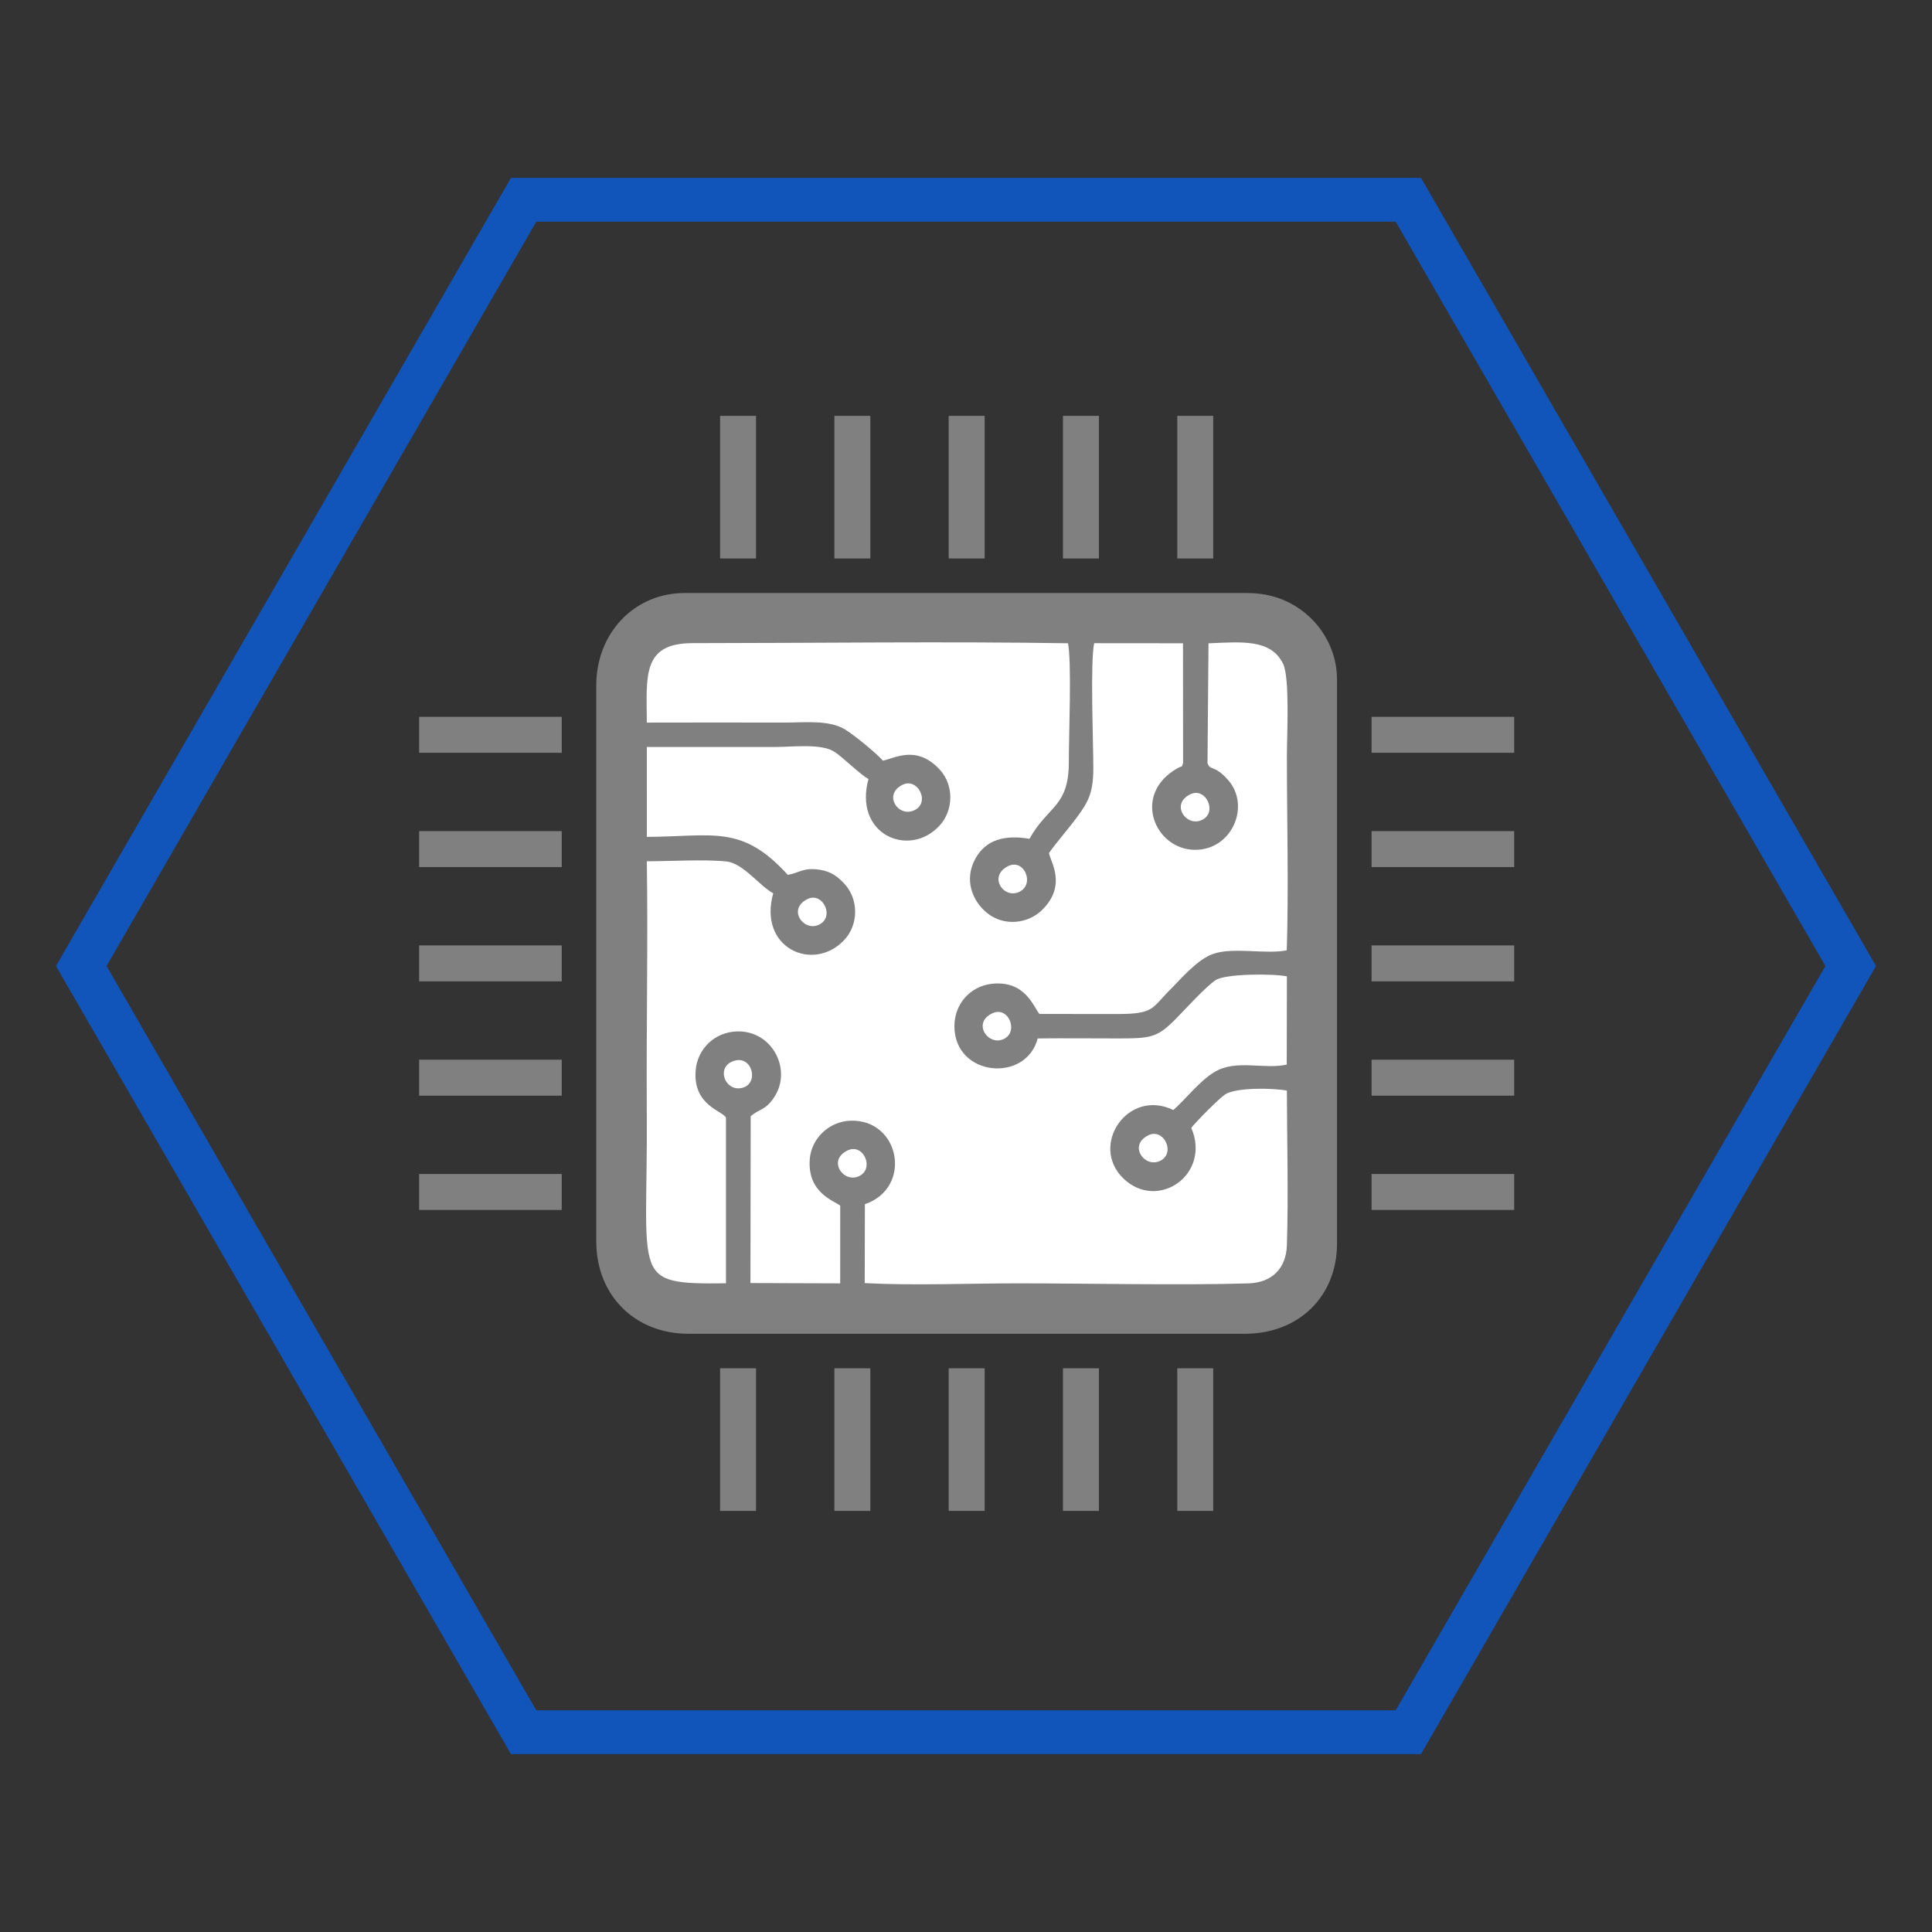 <?xml version="1.0" encoding="utf-8"?>
<!DOCTYPE svg PUBLIC "-//W3C//DTD SVG 1.1//EN" "http://www.w3.org/Graphics/SVG/1.1/DTD/svg11.dtd">
<svg version="1.1" id="Capa_1" xmlns="http://www.w3.org/2000/svg" xmlns:xlink="http://www.w3.org/1999/xlink" x="0px" y="0px"
	 width="250px" height="250px" viewBox="0 0 250 250" enable-background="new 0 0 250 250" xml:space="preserve">
<rect x="0" y="0" width="250" height="250" fill="#333333" stroke="none"/>
<g>
	<g>
		
			<path fill-rule="evenodd" clip-rule="evenodd" fill="#808080" stroke="#808080" stroke-width="0.216" stroke-miterlimit="22.926" d="
			M77.266,88.675v71.976c0,6.894,4.938,11.832,11.831,11.832h71.976c6.926,0,11.83-4.785,11.83-11.585V87.936
			c0-4.503-2.807-8.481-6.824-10.183c-1.355-0.574-2.922-0.909-4.76-0.909H88.604C82.063,76.844,77.266,82.057,77.266,88.675z"/>
		
			<path fill-rule="evenodd" clip-rule="evenodd" fill="#FFFFFF" stroke="#808080" stroke-width="0.216" stroke-miterlimit="22.926" d="
			M83.594,93.612c5.941-0.027,11.886-0.002,17.827-0.002c2.748,0,5.884-0.384,7.946,0.916c1.191,0.75,4.009,3.057,4.845,4.018
			c1.512-0.256,4.308-2.119,7.298,1.1c1.836,1.976,1.777,5.182-0.021,7.128c-3.862,4.181-10.994,1.117-8.983-6.021
			c-1.134-0.582-3.381-2.881-4.53-3.598c-1.733-1.081-5.51-0.598-7.786-0.598c-5.531,0-11.063,0.009-16.596-0.001l-0.001,11.848
			c8.761-0.04,12.365-1.652,18.308,4.923c1.575-0.254,2.025-0.993,4.15-0.674c1.506,0.226,2.349,0.938,3.134,1.783
			c1.825,1.963,1.815,5.176-0.021,7.129c-3.938,4.19-11.026,1.025-8.979-6.026c-1.783-0.905-3.913-3.925-6.165-4.168
			c-2.808-0.303-7.427-0.025-10.43-0.025c0.161,10.434-0.074,21.892-0.002,32.546c0.148,21.771-2.253,22.429,10.461,22.276
			l-0.001-21.536c-0.217-0.947-4.316-1.495-3.921-6.137c0.23-2.69,2.378-4.789,5.146-4.917c4.614-0.214,7.263,5.011,4.662,8.573
			c-1.087,1.488-1.645,1.182-2.904,2.233L97,166.134l11.828,0.04l0.005-10.206c-0.769-0.693-4.234-1.59-3.946-5.905
			c0.18-2.684,2.447-4.842,5.166-4.937c6.308-0.221,7.951,8.577,1.756,10.62l-0.023,10.391c6.333,0.34,13.531,0.036,19.954,0.036
			c8.67,0,21.508,0.269,29.836,0.002c3.09-0.1,4.957-1.996,5.055-5.035c0.209-6.553,0.014-13.514-0.002-20.106
			c-1.926-0.38-6.738-0.443-8.154,0.494c-0.848,0.562-3.811,3.574-4.453,4.398c2.641,5.958-4.229,10.723-8.602,6.468
			c-4.326-4.208,0.633-11.507,6.428-8.63c1.66-1.439,3.42-3.795,5.375-4.962c2.791-1.667,6.381-0.247,9.389-0.955l0.02-11.597
			c-1.844-0.397-8.094-0.376-9.391,0.487c-1.287,0.856-3.883,3.725-5.127,4.986c-2.385,2.419-3.104,2.547-7.555,2.543
			c-3.451-0.004-6.918-0.038-10.367,0c-1.398,5.75-10.578,4.975-10.583-1.469c-0.003-2.891,2.077-5.08,4.711-5.381
			c4.34-0.496,5.334,3.01,6.133,3.898c3.369,0.015,6.736-0.004,10.105,0.007c4.871,0.015,4.525-0.784,6.934-3.176
			c1.318-1.306,3.449-3.879,5.51-4.603c2.627-0.923,6.9,0.113,9.611-0.484c0.26-8.271,0.018-16.948,0.018-25.265
			c0-2.6,0.402-10.115-0.504-11.951c-1.627-3.298-5.445-2.89-9.854-2.698l-0.131,15.635c0.334,0.826,0.506,0.51,1.404,1.065
			c0.488,0.303,0.934,0.761,1.291,1.166c2.852,3.221,0.549,8.842-4.172,8.85c-5.131,0.009-8.117-7.044-2.244-10.356
			c0.85-0.48,0.432,0.109,0.777-0.725l-0.01-15.647l-11.691-0.01c-0.564,2.426-0.113,13.124-0.129,16.401
			c-0.016,3.032-0.656,4.207-2.047,6.095c-1.244,1.69-2.514,3.073-3.703,4.746c0.246,1.277,2.303,4.143-0.801,7.267
			c-1.744,1.757-4.836,2.208-7.045,0.406c-1.738-1.417-3.01-4.115-1.441-6.914c1.303-2.326,3.648-3.049,6.936-2.459
			c2.42-4.396,5.168-4.117,5.148-10.131c-0.012-3.103,0.402-13.111-0.131-15.402c-15.75-0.249-32.737-0.025-48.704-0.016
			C82.865,83.122,83.573,87.675,83.594,93.612z"/>
		
			<rect x="54.342" y="92.865" fill-rule="evenodd" clip-rule="evenodd" fill="#808080" stroke="#808080" stroke-width="0.216" stroke-miterlimit="22.926" width="18.24" height="4.437"/>
		
			<rect x="54.342" y="107.655" fill-rule="evenodd" clip-rule="evenodd" fill="#808080" stroke="#808080" stroke-width="0.216" stroke-miterlimit="22.926" width="18.24" height="4.437"/>
		
			<rect x="54.342" y="122.444" fill-rule="evenodd" clip-rule="evenodd" fill="#808080" stroke="#808080" stroke-width="0.216" stroke-miterlimit="22.926" width="18.24" height="4.437"/>
		
			<rect x="54.342" y="137.233" fill-rule="evenodd" clip-rule="evenodd" fill="#808080" stroke="#808080" stroke-width="0.216" stroke-miterlimit="22.926" width="18.24" height="4.438"/>
		
			<rect x="54.342" y="152.023" fill-rule="evenodd" clip-rule="evenodd" fill="#808080" stroke="#808080" stroke-width="0.216" stroke-miterlimit="22.926" width="18.24" height="4.437"/>
		
			<rect x="152.446" y="177.165" fill-rule="evenodd" clip-rule="evenodd" fill="#808080" stroke="#808080" stroke-width="0.216" stroke-miterlimit="22.926" width="4.436" height="18.24"/>
		
			<rect x="93.288" y="177.165" fill-rule="evenodd" clip-rule="evenodd" fill="#808080" stroke="#808080" stroke-width="0.216" stroke-miterlimit="22.926" width="4.438" height="18.24"/>
		
			<rect x="108.077" y="177.165" fill-rule="evenodd" clip-rule="evenodd" fill="#808080" stroke="#808080" stroke-width="0.216" stroke-miterlimit="22.926" width="4.438" height="18.24"/>
		
			<rect x="122.867" y="177.165" fill-rule="evenodd" clip-rule="evenodd" fill="#808080" stroke="#808080" stroke-width="0.216" stroke-miterlimit="22.926" width="4.437" height="18.24"/>
		
			<rect x="137.655" y="177.165" fill-rule="evenodd" clip-rule="evenodd" fill="#808080" stroke="#808080" stroke-width="0.216" stroke-miterlimit="22.926" width="4.438" height="18.24"/>
		
			<rect x="122.867" y="53.92" fill-rule="evenodd" clip-rule="evenodd" fill="#808080" stroke="#808080" stroke-width="0.216" stroke-miterlimit="22.926" width="4.437" height="18.24"/>
		
			<rect x="152.446" y="53.92" fill-rule="evenodd" clip-rule="evenodd" fill="#808080" stroke="#808080" stroke-width="0.216" stroke-miterlimit="22.926" width="4.436" height="18.24"/>
		
			<rect x="108.077" y="53.92" fill-rule="evenodd" clip-rule="evenodd" fill="#808080" stroke="#808080" stroke-width="0.216" stroke-miterlimit="22.926" width="4.438" height="18.24"/>
		
			<rect x="93.288" y="53.92" fill-rule="evenodd" clip-rule="evenodd" fill="#808080" stroke="#808080" stroke-width="0.216" stroke-miterlimit="22.926" width="4.438" height="18.24"/>
		
			<rect x="137.655" y="53.92" fill-rule="evenodd" clip-rule="evenodd" fill="#808080" stroke="#808080" stroke-width="0.216" stroke-miterlimit="22.926" width="4.438" height="18.24"/>
		
			<rect x="177.587" y="92.865" fill-rule="evenodd" clip-rule="evenodd" fill="#808080" stroke="#808080" stroke-width="0.216" stroke-miterlimit="22.926" width="18.24" height="4.437"/>
		
			<rect x="177.587" y="107.655" fill-rule="evenodd" clip-rule="evenodd" fill="#808080" stroke="#808080" stroke-width="0.216" stroke-miterlimit="22.926" width="18.24" height="4.437"/>
		
			<rect x="177.587" y="122.444" fill-rule="evenodd" clip-rule="evenodd" fill="#808080" stroke="#808080" stroke-width="0.216" stroke-miterlimit="22.926" width="18.24" height="4.437"/>
		
			<rect x="177.587" y="137.233" fill-rule="evenodd" clip-rule="evenodd" fill="#808080" stroke="#808080" stroke-width="0.216" stroke-miterlimit="22.926" width="18.24" height="4.438"/>
		
			<rect x="177.587" y="152.023" fill-rule="evenodd" clip-rule="evenodd" fill="#808080" stroke="#808080" stroke-width="0.216" stroke-miterlimit="22.926" width="18.24" height="4.437"/>
		
			<path fill-rule="evenodd" clip-rule="evenodd" fill="#FFFFFF" stroke="#808080" stroke-width="0.216" stroke-miterlimit="22.926" d="
			M130.274,112.043c-2.553,1.426-0.463,4.463,1.664,3.462C134.159,114.461,132.579,110.756,130.274,112.043z"/>
		
			<path fill-rule="evenodd" clip-rule="evenodd" fill="#FFFFFF" stroke="#808080" stroke-width="0.216" stroke-miterlimit="22.926" d="
			M109.605,148.78c-2.711,1.333-0.604,4.414,1.489,3.56C113.44,151.384,111.845,147.68,109.605,148.78z"/>
		
			<path fill-rule="evenodd" clip-rule="evenodd" fill="#FFFFFF" stroke="#808080" stroke-width="0.216" stroke-miterlimit="22.926" d="
			M153.976,102.685c-2.721,1.332-0.615,4.426,1.49,3.564C157.831,105.281,156.144,101.624,153.976,102.685z"/>
		
			<path fill-rule="evenodd" clip-rule="evenodd" fill="#FFFFFF" stroke="#808080" stroke-width="0.216" stroke-miterlimit="22.926" d="
			M148.554,146.807c-2.727,1.338-0.613,4.417,1.484,3.56C152.409,149.397,150.726,145.74,148.554,146.807z"/>
		
			<path fill-rule="evenodd" clip-rule="evenodd" fill="#FFFFFF" stroke="#808080" stroke-width="0.216" stroke-miterlimit="22.926" d="
			M116.752,101.448c-2.667,1.303-0.676,4.421,1.477,3.556C120.662,104.025,118.893,100.403,116.752,101.448z"/>
		
			<path fill-rule="evenodd" clip-rule="evenodd" fill="#FFFFFF" stroke="#808080" stroke-width="0.216" stroke-miterlimit="22.926" d="
			M104.434,116.244c-2.728,1.352-0.596,4.418,1.479,3.556C108.297,118.81,106.585,115.177,104.434,116.244z"/>
		
			<path fill-rule="evenodd" clip-rule="evenodd" fill="#FFFFFF" stroke="#808080" stroke-width="0.216" stroke-miterlimit="22.926" d="
			M128.345,131.031c-2.721,1.304-0.617,4.419,1.48,3.562C132.085,133.669,130.624,129.938,128.345,131.031z"/>
		
			<path fill-rule="evenodd" clip-rule="evenodd" fill="#FFFFFF" stroke="#808080" stroke-width="0.216" stroke-miterlimit="22.926" d="
			M95.008,137.153c-2.671,0.778-1.282,4.393,1.132,3.701C98.402,140.206,97.452,136.44,95.008,137.153z"/>
	</g>
	
		<polygon fill-rule="evenodd" clip-rule="evenodd" fill="none" stroke="#1155BB" stroke-width="5.669" stroke-miterlimit="22.926" points="
		182.241,224.146 125,224.146 67.758,224.146 39.137,174.573 10.516,125.001 39.137,75.428 67.758,25.855 125,25.854 
		182.241,25.854 210.862,75.427 239.483,125 210.862,174.572 	"/>
</g>
</svg>
